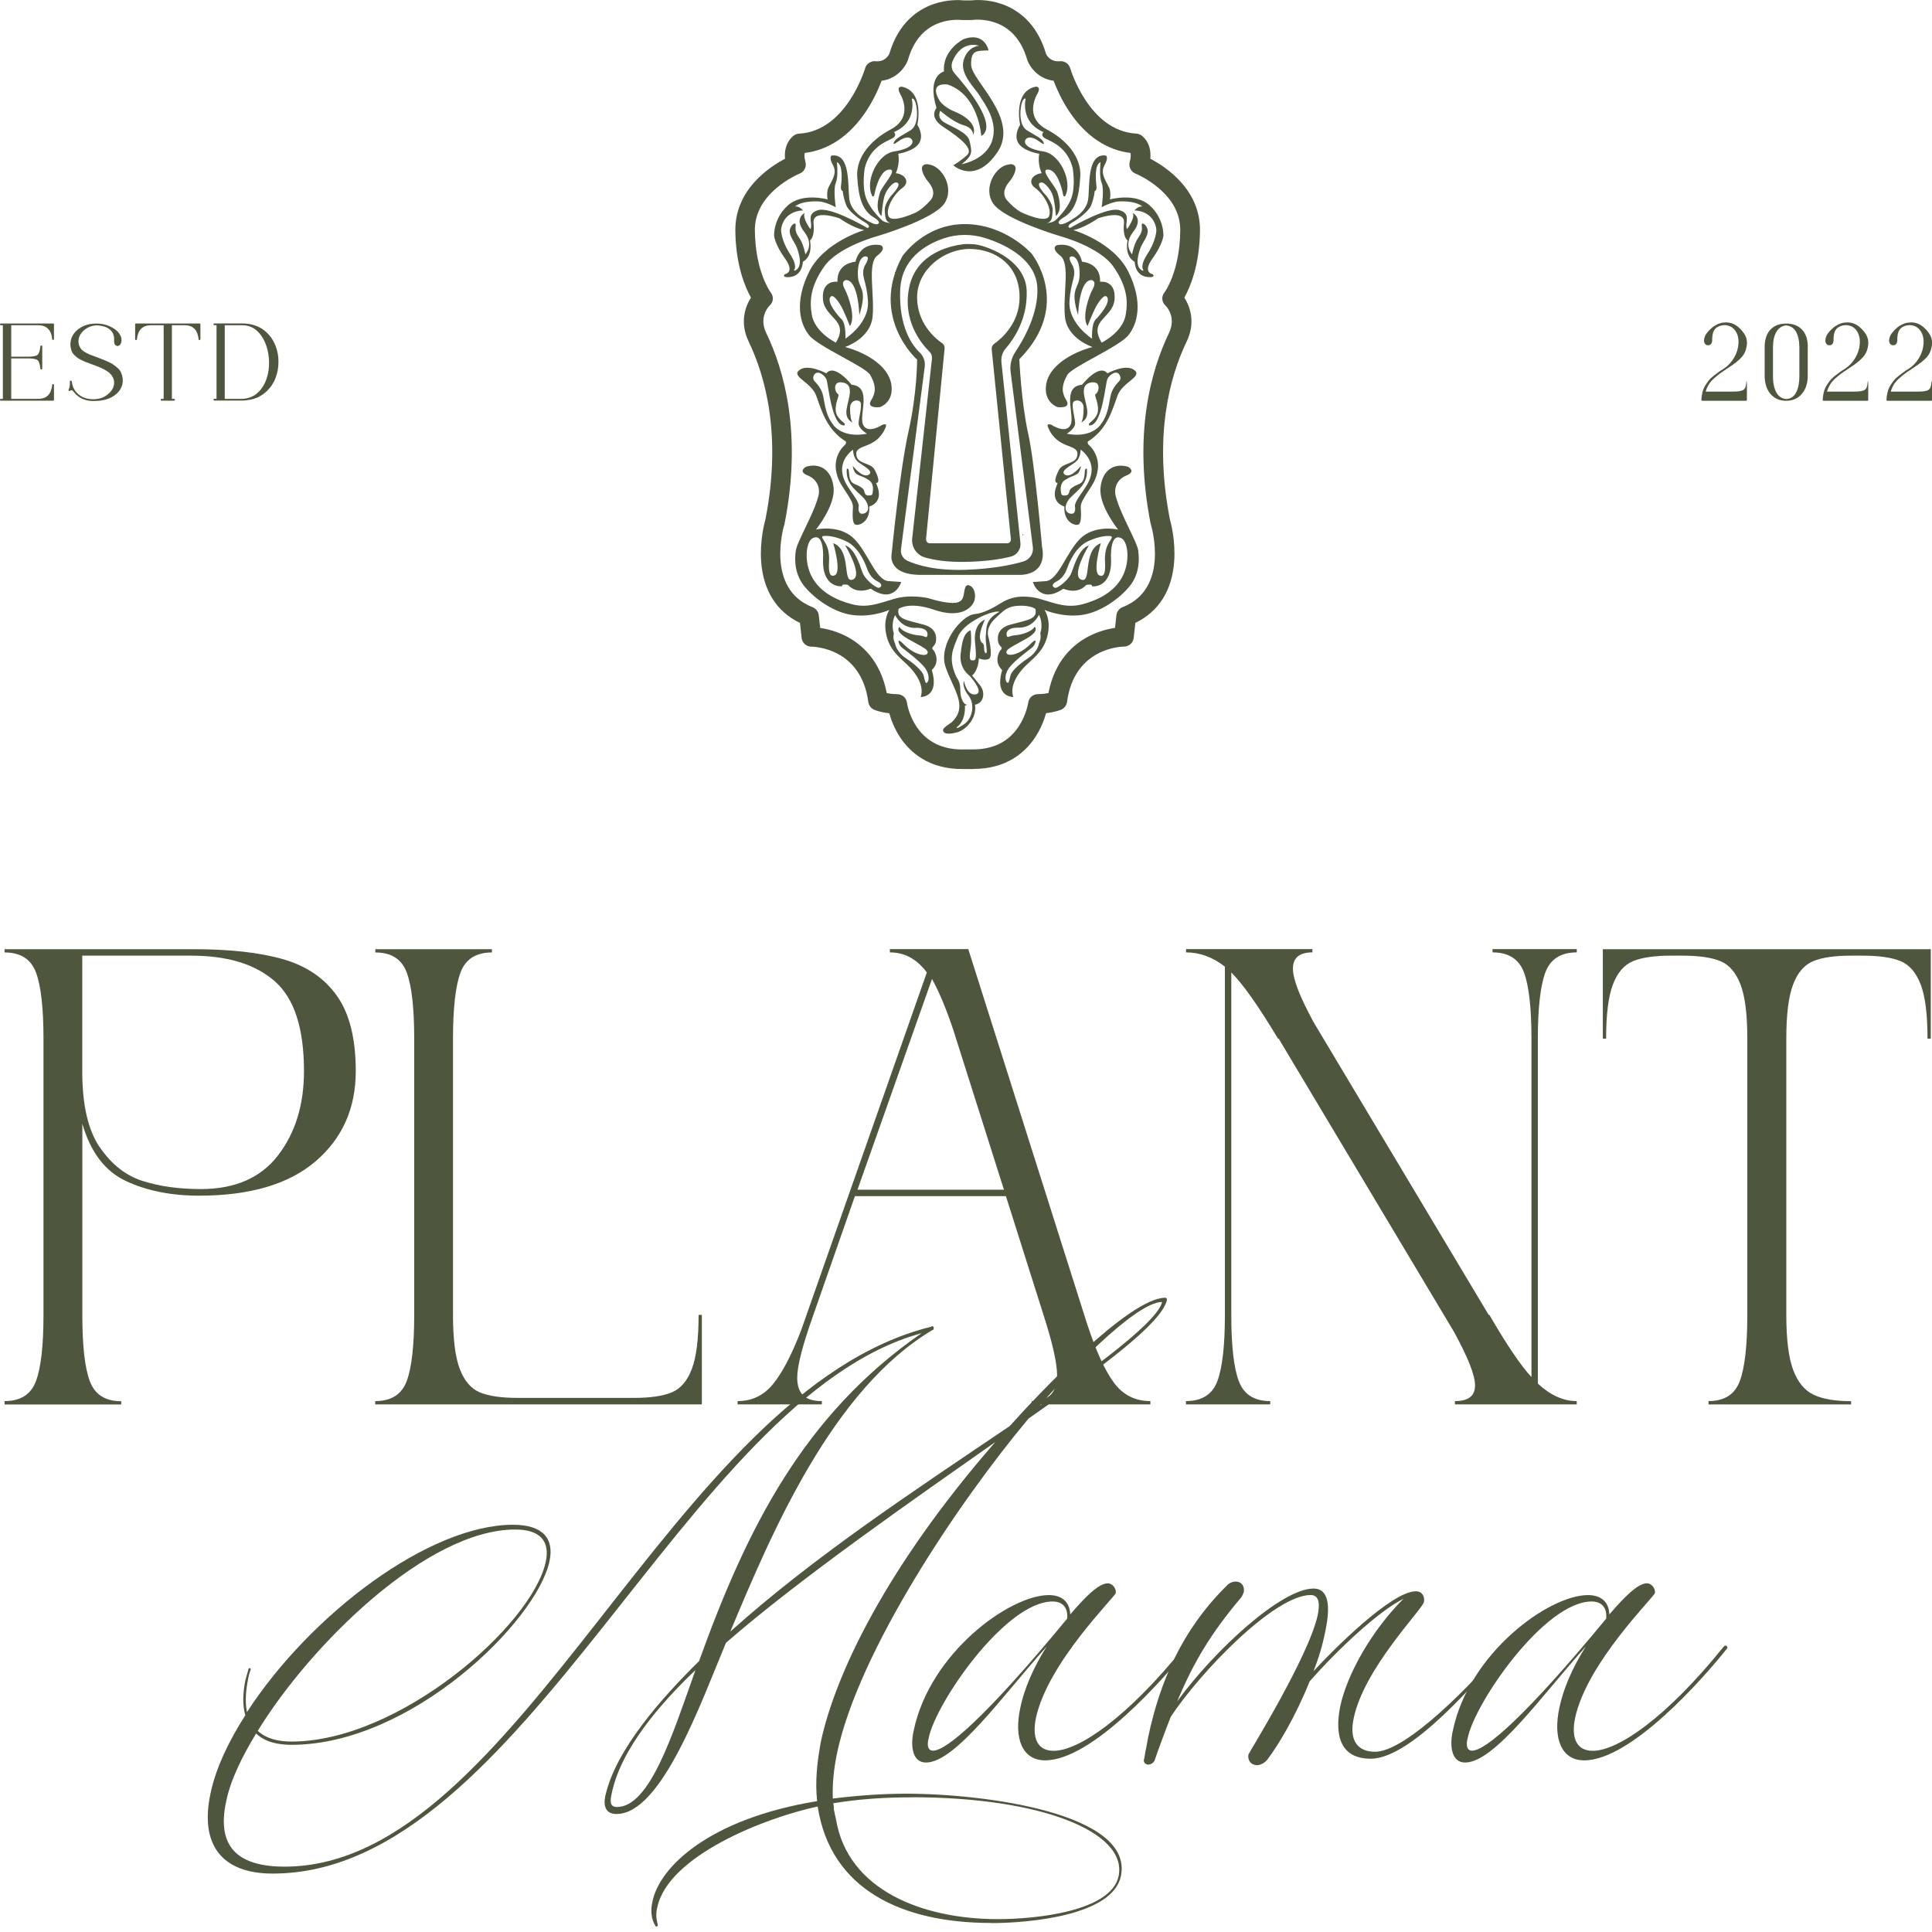 <svg width="209" height="209" viewBox="0 0 209 209" fill="none" xmlns="http://www.w3.org/2000/svg">
<g clip-path="url(#clip0_97_96)">
<path d="M3.541 35.187H1.215V38.583H3.202C3.644 38.568 3.938 38.502 4.071 38.377C4.218 38.251 4.321 37.949 4.365 37.471C4.373 37.404 4.402 37.375 4.461 37.375C4.535 37.375 4.571 37.412 4.571 37.485V39.872C4.571 39.938 4.535 39.968 4.461 39.968C4.402 39.968 4.373 39.938 4.365 39.872C4.321 39.4 4.218 39.098 4.071 38.966C3.938 38.855 3.644 38.789 3.202 38.774H1.215V43.15H3.637C3.799 43.15 3.96 43.15 4.122 43.135L4.218 43.15C4.645 43.128 4.976 42.995 5.205 42.759C5.447 42.516 5.595 42.141 5.646 41.647C5.646 41.581 5.676 41.551 5.742 41.551C5.808 41.551 5.838 41.581 5.838 41.647V43.245C5.838 43.312 5.808 43.341 5.742 43.341H0.096C0.029 43.341 0 43.312 0 43.245C0 43.179 0.029 43.15 0.096 43.15H0.309V35.187H0.096C0.029 35.187 0 35.158 0 35.091C0 35.025 0.029 34.996 0.096 34.996H5.742C5.808 34.996 5.838 35.025 5.838 35.091V36.675C5.838 36.741 5.808 36.771 5.742 36.771C5.676 36.771 5.646 36.741 5.646 36.675C5.602 36.189 5.455 35.828 5.205 35.578C4.976 35.334 4.645 35.202 4.218 35.187H3.541Z" fill="#4E563D"/>
<path d="M10.586 38.686C10.844 38.782 11.035 38.855 11.167 38.907C11.3 38.958 11.477 39.039 11.712 39.142C11.94 39.246 12.117 39.341 12.235 39.422C12.353 39.503 12.492 39.614 12.654 39.746C12.816 39.879 12.934 40.012 13.015 40.152C13.096 40.291 13.162 40.454 13.214 40.645C13.265 40.837 13.287 41.035 13.28 41.257C13.265 41.551 13.177 41.838 13.015 42.111C12.853 42.383 12.625 42.619 12.323 42.818C11.756 43.201 11.035 43.385 10.144 43.378C9.445 43.393 8.856 43.201 8.37 42.803C8.208 42.678 8.076 42.531 7.965 42.376L7.943 42.354C7.884 42.273 7.833 42.229 7.774 42.221C7.707 42.207 7.641 42.221 7.568 42.28C7.509 42.317 7.465 42.317 7.435 42.266C7.413 42.236 7.406 42.199 7.42 42.155C7.479 42.045 7.516 41.912 7.538 41.765C7.56 41.625 7.568 41.463 7.56 41.286V41.242L7.575 41.227V41.212H7.59V41.197H7.604V41.183H7.627L7.641 41.168H7.685V41.183H7.707V41.197H7.722V41.212H7.737V41.227H7.752V41.249H7.766V41.264C7.788 41.477 7.833 41.669 7.899 41.838C7.899 41.846 7.899 41.861 7.914 41.875C8.039 42.185 8.238 42.45 8.495 42.663C8.952 43.032 9.504 43.201 10.152 43.186C10.748 43.179 11.256 43.002 11.675 42.649C12.117 42.28 12.345 41.868 12.345 41.396C12.345 40.969 12.154 40.601 11.764 40.284C11.469 40.048 11.005 39.805 10.372 39.57C10.262 39.526 10.1 39.459 9.886 39.393C9.658 39.304 9.482 39.238 9.364 39.194C9.246 39.15 9.084 39.084 8.885 38.988C8.687 38.899 8.532 38.811 8.429 38.737C8.326 38.664 8.208 38.568 8.076 38.443C7.943 38.318 7.847 38.2 7.788 38.067C7.73 37.934 7.678 37.78 7.649 37.603C7.612 37.426 7.604 37.227 7.634 37.014C7.7 36.424 8.002 35.938 8.554 35.548C9.077 35.172 9.717 34.988 10.475 35.003H10.49C11.094 35.01 11.653 35.157 12.161 35.445C12.654 35.725 12.971 36.071 13.103 36.491C13.111 36.513 13.118 36.535 13.126 36.564C13.155 36.748 13.155 36.918 13.111 37.065C13.045 37.257 12.941 37.375 12.802 37.411L12.78 37.426H12.669C12.595 37.419 12.537 37.389 12.478 37.33C12.419 37.272 12.382 37.198 12.36 37.102C12.345 37.028 12.338 36.955 12.345 36.874V36.859C12.375 36.351 12.235 35.96 11.926 35.681C11.616 35.393 11.131 35.231 10.468 35.194C9.938 35.216 9.482 35.393 9.099 35.717C8.716 36.041 8.517 36.424 8.488 36.859C8.48 37.058 8.51 37.242 8.576 37.404C8.642 37.566 8.723 37.699 8.812 37.802C8.9 37.905 9.033 38.008 9.224 38.111C9.408 38.214 9.57 38.295 9.695 38.347C9.82 38.398 10.019 38.472 10.277 38.568L10.608 38.686H10.586Z" fill="#4E563D"/>
<path d="M21.584 34.995C21.65 34.995 21.68 35.025 21.68 35.091V36.675C21.68 36.748 21.65 36.785 21.584 36.785C21.518 36.785 21.488 36.756 21.488 36.69C21.429 36.196 21.282 35.828 21.047 35.577C20.811 35.334 20.48 35.202 20.06 35.187H18.595V43.15H18.823C18.89 43.15 18.919 43.179 18.919 43.245C18.919 43.312 18.89 43.341 18.823 43.341H17.491C17.417 43.341 17.381 43.312 17.381 43.245C17.381 43.179 17.417 43.15 17.491 43.15H17.704V35.187H16.239C15.82 35.202 15.489 35.334 15.253 35.577C15.017 35.82 14.87 36.196 14.811 36.69C14.811 36.756 14.782 36.785 14.716 36.785C14.649 36.785 14.62 36.748 14.62 36.675V35.091C14.62 35.025 14.649 34.995 14.716 34.995H21.591H21.584Z" fill="#4E563D"/>
<path d="M29.821 37.456C30.027 37.986 30.131 38.553 30.123 39.157C30.123 39.761 30.02 40.321 29.821 40.859C29.807 40.888 29.792 40.918 29.785 40.932C29.777 40.947 29.77 40.969 29.762 40.991C29.755 41.013 29.748 41.035 29.74 41.065C29.733 41.087 29.726 41.109 29.718 41.124C29.704 41.146 29.689 41.168 29.681 41.183C29.674 41.205 29.667 41.227 29.652 41.249C29.637 41.271 29.63 41.293 29.623 41.315C29.615 41.33 29.601 41.352 29.586 41.374C29.578 41.389 29.564 41.411 29.549 41.433C29.534 41.455 29.52 41.477 29.512 41.492C29.497 41.522 29.483 41.544 29.475 41.551C29.468 41.566 29.453 41.588 29.439 41.61C29.431 41.625 29.424 41.647 29.409 41.662C29.394 41.684 29.38 41.706 29.365 41.728C29.358 41.743 29.343 41.765 29.328 41.787C29.313 41.802 29.299 41.824 29.284 41.838C29.269 41.861 29.255 41.875 29.24 41.89C29.225 41.905 29.21 41.927 29.196 41.949C29.181 41.964 29.166 41.978 29.159 41.993L29.144 42.008L29.107 42.052C29.107 42.052 29.078 42.081 29.063 42.096C29.034 42.126 28.997 42.163 28.967 42.207C28.945 42.221 28.931 42.236 28.923 42.251L28.879 42.295L28.835 42.339C28.835 42.339 28.791 42.376 28.776 42.383C28.761 42.398 28.747 42.413 28.732 42.428C28.717 42.442 28.702 42.457 28.688 42.465L28.673 42.479C28.673 42.479 28.643 42.509 28.629 42.516C28.614 42.531 28.592 42.545 28.57 42.56C28.555 42.575 28.541 42.59 28.526 42.597C28.511 42.612 28.496 42.627 28.482 42.634L28.467 42.649C28.467 42.649 28.423 42.678 28.408 42.685C28.364 42.715 28.305 42.752 28.253 42.781L28.217 42.803C28.217 42.803 28.18 42.825 28.158 42.84C28.128 42.862 28.084 42.884 28.04 42.899V42.914C27.93 42.973 27.819 43.017 27.709 43.054H27.694C27.628 43.083 27.561 43.113 27.488 43.135H27.473C27.377 43.164 27.282 43.194 27.186 43.208L27.171 43.223C27.127 43.23 27.076 43.238 27.031 43.245H27.017C26.914 43.267 26.811 43.282 26.707 43.289L26.693 43.304H26.612C26.612 43.304 26.575 43.304 26.538 43.319H26.523C26.435 43.326 26.347 43.334 26.258 43.334H23.196C23.13 43.334 23.1 43.304 23.1 43.238C23.1 43.172 23.13 43.142 23.196 43.142H23.424V35.18H23.196C23.13 35.18 23.1 35.15 23.1 35.084C23.1 35.017 23.13 34.988 23.196 34.988H26.222C26.685 34.988 27.112 35.054 27.503 35.18C27.893 35.305 28.239 35.482 28.533 35.703C28.828 35.924 29.078 36.181 29.299 36.476C29.512 36.771 29.689 37.095 29.821 37.441V37.456ZM28.879 40.844C29.041 40.314 29.115 39.746 29.107 39.135C29.093 38.538 28.997 37.971 28.82 37.441C28.599 36.763 28.261 36.218 27.819 35.806C27.377 35.393 26.84 35.187 26.222 35.187H24.315V43.15H26.163C26.855 43.127 27.429 42.906 27.885 42.479C28.342 42.059 28.673 41.507 28.879 40.837V40.844Z" fill="#4E563D"/>
<path d="M188.881 41.293C188.947 41.293 188.977 41.323 188.977 41.389V43.26C188.977 43.326 188.947 43.356 188.881 43.356H184.148C184.081 43.356 184.052 43.319 184.052 43.245V43.23C184.067 42.943 184.111 42.671 184.17 42.42C184.236 42.163 184.332 41.934 184.464 41.713C184.597 41.499 184.729 41.315 184.854 41.153C184.979 40.991 185.156 40.829 185.37 40.66C185.59 40.49 185.767 40.35 185.914 40.247C186.054 40.144 186.253 40.012 186.511 39.857C186.952 39.555 187.313 39.172 187.585 38.7C187.873 38.214 188.027 37.714 188.064 37.183V37.168C188.093 36.623 187.99 36.167 187.74 35.806C187.482 35.415 187.114 35.209 186.621 35.172H186.54C186.15 35.187 185.848 35.297 185.62 35.496C185.392 35.71 185.259 36.027 185.237 36.439C185.23 36.469 185.222 36.52 185.222 36.594V36.859C185.186 37.213 185.016 37.375 184.722 37.345H184.7C184.589 37.33 184.494 37.272 184.427 37.168C184.361 37.065 184.332 36.947 184.332 36.822C184.332 36.807 184.332 36.793 184.346 36.778V36.741C184.346 36.741 184.346 36.675 184.361 36.645V36.623L184.376 36.601V36.557C184.376 36.557 184.391 36.513 184.398 36.483V36.461H184.413V36.439L184.427 36.417V36.395L184.442 36.38V36.365L184.457 36.351V36.329L184.472 36.307L184.486 36.285V36.262L184.501 36.24L184.516 36.226L184.53 36.203L184.545 36.181V36.159L184.56 36.145L184.575 36.122L184.589 36.1L184.604 36.086L184.619 36.063L184.633 36.041L184.648 36.027L184.663 36.005L184.678 35.983L184.692 35.968L184.707 35.946L184.722 35.931L184.744 35.909L184.759 35.887L184.773 35.872L184.788 35.85L184.803 35.835H184.818C184.818 35.835 184.825 35.806 184.84 35.798L184.854 35.784L184.869 35.761L184.884 35.747L184.906 35.725L184.921 35.71L184.935 35.695L184.957 35.673L184.972 35.658L184.994 35.644L185.009 35.622L185.024 35.607L185.046 35.592L185.06 35.57L185.083 35.555L185.097 35.541L185.119 35.526L185.134 35.504L185.156 35.489L185.171 35.474L185.193 35.459L185.215 35.445V35.43L185.23 35.415H185.244L185.259 35.401L185.281 35.386L185.303 35.371L185.318 35.356L185.34 35.342V35.327H185.355L185.377 35.312L185.392 35.297L185.406 35.283H185.429L185.443 35.268L185.458 35.253H185.473C185.473 35.253 185.502 35.239 185.51 35.231H185.524L185.539 35.216L185.554 35.202H185.576L185.59 35.187H185.605V35.172H185.627V35.157H185.649L185.671 35.143L185.694 35.128L185.716 35.113L185.738 35.099H185.76V35.084H185.782L185.804 35.069L185.826 35.054H185.848C185.848 35.054 185.87 35.04 185.892 35.032H185.914L185.936 35.017C185.936 35.017 185.966 35.003 185.981 35.003L186.003 34.988H186.025L186.04 34.973H186.054C186.098 34.959 186.15 34.944 186.209 34.937H186.231L186.253 34.922H186.275C186.275 34.922 186.305 34.922 186.319 34.907H186.341C186.341 34.907 186.408 34.907 186.437 34.892H186.518C186.584 34.885 186.643 34.878 186.709 34.878H186.849L186.886 34.892H186.96C186.96 34.892 187.011 34.892 187.041 34.907H187.078C187.078 34.907 187.122 34.922 187.136 34.922L187.173 34.937H187.21L187.232 34.951H187.269L187.291 34.966H187.328L187.35 34.981L187.372 34.995H187.409L187.431 35.01L187.468 35.025H187.49L187.512 35.04L187.534 35.054H187.549L187.571 35.069L187.593 35.084L187.615 35.099L187.637 35.113H187.674L187.696 35.128V35.143H187.718L187.74 35.157L187.762 35.18L187.784 35.194L187.806 35.209L187.828 35.224L187.85 35.239H187.865L187.88 35.253L187.902 35.268L187.924 35.283L187.946 35.305L187.968 35.32L187.99 35.334L188.012 35.349L188.027 35.371L188.049 35.386L188.071 35.401L188.093 35.423L188.108 35.437L188.13 35.459L188.152 35.474L188.167 35.489L188.189 35.511C188.189 35.511 188.219 35.533 188.226 35.548L188.248 35.563L188.263 35.585L188.285 35.599L188.3 35.622L188.322 35.644L188.336 35.658L188.358 35.681L188.373 35.695L188.395 35.717C188.395 35.717 188.417 35.754 188.439 35.776L188.454 35.798L188.469 35.813L188.484 35.835L188.506 35.857L188.52 35.879L188.535 35.894L188.55 35.916L188.565 35.938L188.579 35.96L188.594 35.983L188.616 35.997L188.631 36.019L188.646 36.041L188.66 36.063L188.675 36.086L188.69 36.108L188.704 36.122V36.145L188.719 36.167L188.734 36.189L188.749 36.211L188.763 36.233L188.778 36.255V36.277L188.793 36.299L188.807 36.321L188.822 36.343V36.365L188.837 36.388L188.852 36.41V36.432L188.866 36.454V36.476L188.881 36.498L188.896 36.52V36.542L188.911 36.564V36.609L188.925 36.631V36.653L188.94 36.675V36.719L188.955 36.741V36.815L188.969 36.837V36.933L188.984 36.955V37.183C188.984 37.183 188.969 37.227 188.969 37.242V37.338C188.969 37.338 188.955 37.367 188.955 37.375V37.434C188.881 37.927 188.69 38.34 188.38 38.671C188.071 39.002 187.637 39.356 187.07 39.717L187.026 39.754L186.967 39.791L186.827 39.886L186.754 39.923V39.938C186.452 40.13 186.216 40.291 186.04 40.424C185.863 40.557 185.657 40.719 185.429 40.925C185.2 41.131 185.002 41.345 184.854 41.588C184.707 41.824 184.597 42.081 184.516 42.361H187.504C188.079 42.361 188.447 42.295 188.623 42.155C188.8 42.03 188.896 41.743 188.918 41.308V41.293C188.918 41.227 188.947 41.197 189.014 41.197L188.881 41.293Z" fill="#4E563D"/>
<path d="M195.558 37.537V40.623C195.558 41.448 195.344 42.111 194.925 42.604C194.505 43.105 193.938 43.356 193.224 43.356C192.51 43.356 191.943 43.105 191.516 42.604C191.104 42.111 190.898 41.455 190.898 40.623V37.537C190.898 36.734 191.104 36.115 191.509 35.673C191.914 35.231 192.488 35.003 193.224 35.003C193.961 35.003 194.542 35.224 194.954 35.673C195.359 36.108 195.565 36.734 195.565 37.537H195.558ZM194.27 42.509C194.527 42.074 194.652 41.441 194.652 40.623V37.537C194.638 36.807 194.505 36.24 194.262 35.843C194.027 35.459 193.681 35.246 193.224 35.202C192.783 35.246 192.437 35.467 192.201 35.843C191.943 36.24 191.811 36.807 191.796 37.537V40.623C191.796 41.426 191.921 42.045 192.179 42.487C192.422 42.906 192.775 43.135 193.239 43.164C193.695 43.142 194.034 42.921 194.277 42.509H194.27Z" fill="#4E563D"/>
<path d="M202.007 41.293C202.073 41.293 202.102 41.323 202.102 41.389V43.26C202.102 43.326 202.073 43.356 202.007 43.356H197.273C197.207 43.356 197.177 43.319 197.177 43.245V43.23C197.192 42.943 197.236 42.671 197.295 42.42C197.362 42.163 197.457 41.934 197.59 41.713C197.722 41.499 197.855 41.315 197.98 41.153C198.105 40.991 198.282 40.829 198.495 40.66C198.716 40.49 198.893 40.35 199.04 40.247C199.18 40.144 199.379 40.012 199.636 39.857C200.078 39.555 200.439 39.172 200.711 38.7C200.998 38.214 201.153 37.714 201.189 37.183V37.168C201.219 36.623 201.116 36.167 200.866 35.806C200.608 35.415 200.24 35.209 199.747 35.172H199.666C199.276 35.187 198.974 35.297 198.745 35.496C198.517 35.71 198.385 36.027 198.363 36.439C198.355 36.469 198.348 36.52 198.348 36.594V36.859C198.311 37.213 198.142 37.375 197.847 37.345H197.825C197.715 37.33 197.619 37.272 197.553 37.168C197.487 37.065 197.457 36.947 197.457 36.822C197.457 36.807 197.457 36.793 197.472 36.778V36.741C197.472 36.741 197.472 36.675 197.487 36.645V36.623L197.501 36.601V36.557C197.501 36.557 197.516 36.513 197.523 36.483V36.461H197.538V36.439L197.553 36.417V36.395L197.568 36.38V36.365L197.582 36.351V36.329L197.597 36.307L197.612 36.285V36.262L197.627 36.24L197.641 36.226L197.656 36.203L197.671 36.181V36.159L197.685 36.145L197.7 36.122L197.715 36.1L197.73 36.086L197.744 36.063L197.759 36.041L197.774 36.027L197.788 36.005L197.803 35.983L197.818 35.968L197.833 35.946L197.847 35.931L197.869 35.909L197.884 35.887L197.899 35.872L197.914 35.85L197.928 35.835H197.943C197.943 35.835 197.95 35.806 197.965 35.798L197.98 35.784L197.995 35.761L198.009 35.747L198.031 35.725L198.046 35.71L198.061 35.695L198.083 35.673L198.098 35.658L198.12 35.644L198.134 35.622L198.149 35.607L198.171 35.592L198.186 35.57L198.208 35.555L198.223 35.541L198.245 35.526L198.26 35.504L198.282 35.489L198.296 35.474L198.319 35.459L198.341 35.445V35.43L198.355 35.415H198.37L198.385 35.401L198.407 35.386L198.429 35.371L198.444 35.356L198.466 35.342V35.327H198.48L198.503 35.312L198.517 35.297L198.532 35.283H198.554L198.569 35.268L198.584 35.253H198.598C198.598 35.253 198.628 35.239 198.635 35.231H198.65L198.665 35.216L198.679 35.202H198.701L198.716 35.187H198.731V35.172H198.753V35.157H198.775L198.797 35.143L198.819 35.128L198.841 35.113L198.863 35.099H198.885V35.084H198.907L198.93 35.069L198.952 35.054H198.974C198.974 35.054 198.996 35.04 199.018 35.032H199.04L199.062 35.017C199.062 35.017 199.091 35.003 199.106 35.003L199.128 34.988H199.15L199.165 34.973H199.18C199.224 34.959 199.276 34.944 199.334 34.937H199.356L199.379 34.922H199.401C199.401 34.922 199.43 34.922 199.445 34.907H199.467C199.467 34.907 199.533 34.907 199.563 34.892H199.644C199.71 34.885 199.769 34.878 199.835 34.878H199.975L200.012 34.892H200.085C200.085 34.892 200.137 34.892 200.166 34.907H200.203C200.203 34.907 200.247 34.922 200.262 34.922L200.299 34.937H200.336L200.358 34.951H200.394L200.417 34.966H200.453L200.475 34.981L200.498 34.995H200.534L200.556 35.01L200.593 35.025H200.615L200.637 35.04L200.659 35.054H200.674L200.696 35.069L200.718 35.084L200.74 35.099L200.763 35.113H200.799L200.821 35.128V35.143H200.843L200.866 35.157L200.888 35.18L200.91 35.194L200.932 35.209L200.954 35.224L200.976 35.239H200.991L201.005 35.253L201.028 35.268L201.05 35.283L201.072 35.305L201.094 35.32L201.116 35.334L201.138 35.349L201.153 35.371L201.175 35.386L201.197 35.401L201.219 35.423L201.234 35.437L201.256 35.459L201.278 35.474L201.293 35.489L201.315 35.511C201.315 35.511 201.344 35.533 201.351 35.548L201.374 35.563L201.388 35.585L201.41 35.599L201.425 35.622L201.447 35.644L201.462 35.658L201.484 35.681L201.499 35.695L201.521 35.717C201.521 35.717 201.543 35.754 201.565 35.776L201.58 35.798L201.594 35.813L201.609 35.835L201.631 35.857L201.646 35.879L201.661 35.894L201.675 35.916L201.69 35.938L201.705 35.96L201.72 35.983L201.742 35.997L201.756 36.019L201.771 36.041L201.786 36.063L201.801 36.086L201.815 36.108L201.83 36.122V36.145L201.845 36.167L201.859 36.189L201.874 36.211L201.889 36.233L201.904 36.255V36.277L201.918 36.299L201.933 36.321L201.948 36.343V36.365L201.962 36.388L201.977 36.41V36.432L201.992 36.454V36.476L202.007 36.498L202.021 36.52V36.542L202.036 36.564V36.609L202.051 36.631V36.653L202.066 36.675V36.719L202.08 36.741V36.815L202.095 36.837V36.933L202.11 36.955V37.183C202.11 37.183 202.095 37.227 202.095 37.242V37.338C202.095 37.338 202.08 37.367 202.08 37.375V37.434C202.007 37.927 201.815 38.34 201.506 38.671C201.197 39.002 200.763 39.356 200.196 39.717L200.152 39.754L200.093 39.791L199.953 39.886L199.879 39.923V39.938C199.577 40.13 199.342 40.291 199.165 40.424C198.988 40.557 198.782 40.719 198.554 40.925C198.326 41.131 198.127 41.345 197.98 41.588C197.833 41.824 197.722 42.081 197.641 42.361H200.63C201.204 42.361 201.572 42.295 201.749 42.155C201.926 42.03 202.021 41.743 202.043 41.308V41.293C202.043 41.227 202.073 41.197 202.139 41.197L202.007 41.293Z" fill="#4E563D"/>
<path d="M208.904 41.293C208.971 41.293 209 41.323 209 41.389V43.26C209 43.326 208.971 43.356 208.904 43.356H204.171C204.105 43.356 204.075 43.319 204.075 43.245V43.23C204.09 42.943 204.134 42.671 204.193 42.42C204.259 42.163 204.355 41.934 204.487 41.713C204.62 41.499 204.752 41.315 204.878 41.153C205.003 40.991 205.179 40.829 205.393 40.66C205.614 40.49 205.79 40.35 205.938 40.247C206.078 40.144 206.276 40.012 206.534 39.857C206.976 39.555 207.336 39.172 207.609 38.7C207.896 38.214 208.05 37.714 208.087 37.183V37.168C208.117 36.623 208.014 36.167 207.763 35.806C207.506 35.415 207.138 35.209 206.644 35.172H206.563C206.173 35.187 205.871 35.297 205.643 35.496C205.415 35.71 205.282 36.027 205.26 36.439C205.253 36.469 205.246 36.52 205.246 36.594V36.859C205.209 37.213 205.04 37.375 204.745 37.345H204.723C204.613 37.33 204.517 37.272 204.451 37.168C204.384 37.065 204.355 36.947 204.355 36.822C204.355 36.807 204.355 36.793 204.37 36.778V36.741C204.37 36.741 204.37 36.675 204.384 36.645V36.623L204.399 36.601V36.557C204.399 36.557 204.414 36.513 204.421 36.483V36.461H204.436V36.439L204.451 36.417V36.395L204.465 36.38V36.365L204.48 36.351V36.329L204.495 36.307L204.51 36.285V36.262L204.524 36.24L204.539 36.226L204.554 36.203L204.568 36.181V36.159L204.583 36.145L204.598 36.122L204.613 36.1L204.627 36.086L204.642 36.063L204.657 36.041L204.671 36.027L204.686 36.005L204.701 35.983L204.716 35.968L204.73 35.946L204.745 35.931L204.767 35.909L204.782 35.887L204.797 35.872L204.811 35.85L204.826 35.835H204.841C204.841 35.835 204.848 35.806 204.863 35.798L204.878 35.784L204.892 35.761L204.907 35.747L204.929 35.725L204.944 35.71L204.959 35.695L204.981 35.673L204.995 35.658L205.017 35.644L205.032 35.622L205.047 35.607L205.069 35.592L205.084 35.57L205.106 35.555L205.121 35.541L205.143 35.526L205.157 35.504L205.179 35.489L205.194 35.474L205.216 35.459L205.238 35.445V35.43L205.253 35.415H205.268L205.282 35.401L205.305 35.386L205.327 35.371L205.341 35.356L205.363 35.342V35.327H205.378L205.4 35.312L205.415 35.297L205.43 35.283H205.452L205.467 35.268L205.481 35.253H205.496C205.496 35.253 205.525 35.239 205.533 35.231H205.547L205.562 35.216L205.577 35.202H205.599L205.614 35.187H205.628V35.172H205.651V35.157H205.673L205.695 35.143L205.717 35.128L205.739 35.113L205.761 35.099H205.783V35.084H205.805L205.827 35.069L205.849 35.054H205.871C205.871 35.054 205.893 35.04 205.916 35.032H205.938L205.96 35.017C205.96 35.017 205.989 35.003 206.004 35.003L206.026 34.988H206.048L206.063 34.973H206.078C206.122 34.959 206.173 34.944 206.232 34.937H206.254L206.276 34.922H206.298C206.298 34.922 206.328 34.922 206.343 34.907H206.365C206.365 34.907 206.431 34.907 206.46 34.892H206.541C206.608 34.885 206.666 34.878 206.733 34.878H206.873L206.909 34.892H206.983C206.983 34.892 207.035 34.892 207.064 34.907H207.101C207.101 34.907 207.145 34.922 207.16 34.922L207.196 34.937H207.233L207.255 34.951H207.292L207.314 34.966H207.351L207.373 34.981L207.395 34.995H207.432L207.454 35.01L207.491 35.025H207.513L207.535 35.04L207.557 35.054H207.572L207.594 35.069L207.616 35.084L207.638 35.099L207.66 35.113H207.697L207.719 35.128V35.143H207.741L207.763 35.157L207.785 35.18L207.807 35.194L207.83 35.209L207.852 35.224L207.874 35.239H207.888L207.903 35.253L207.925 35.268L207.947 35.283L207.969 35.305L207.992 35.32L208.014 35.334L208.036 35.349L208.05 35.371L208.072 35.386L208.095 35.401L208.117 35.423L208.131 35.437L208.153 35.459L208.176 35.474L208.19 35.489L208.212 35.511C208.212 35.511 208.242 35.533 208.249 35.548L208.271 35.563L208.286 35.585L208.308 35.599L208.323 35.622L208.345 35.644L208.36 35.658L208.382 35.681L208.396 35.695L208.418 35.717C208.418 35.717 208.441 35.754 208.463 35.776L208.477 35.798L208.492 35.813L208.507 35.835L208.529 35.857L208.544 35.879L208.558 35.894L208.573 35.916L208.588 35.938L208.603 35.96L208.617 35.983L208.639 35.997L208.654 36.019L208.669 36.041L208.683 36.063L208.698 36.086L208.713 36.108L208.728 36.122V36.145L208.742 36.167L208.757 36.189L208.772 36.211L208.787 36.233L208.801 36.255V36.277L208.816 36.299L208.831 36.321L208.845 36.343V36.365L208.86 36.388L208.875 36.41V36.432L208.89 36.454V36.476L208.904 36.498L208.919 36.52V36.542L208.934 36.564V36.609L208.948 36.631V36.653L208.963 36.675V36.719L208.978 36.741V36.815L208.993 36.837V36.933L209.007 36.955V37.183C209.007 37.183 208.993 37.227 208.993 37.242V37.338C208.993 37.338 208.978 37.367 208.978 37.375V37.434C208.904 37.927 208.713 38.34 208.404 38.671C208.095 39.002 207.66 39.356 207.093 39.717L207.049 39.754L206.99 39.791L206.85 39.886L206.777 39.923V39.938C206.475 40.13 206.239 40.291 206.063 40.424C205.886 40.557 205.68 40.719 205.452 40.925C205.224 41.131 205.025 41.345 204.878 41.588C204.73 41.824 204.62 42.081 204.539 42.361H207.528C208.102 42.361 208.47 42.295 208.647 42.155C208.823 42.03 208.919 41.743 208.941 41.308V41.293C208.941 41.227 208.971 41.197 209.037 41.197L208.904 41.293Z" fill="#4E563D"/>
<path d="M0.493 151.568C2.223 151.568 3.357 150.847 3.894 149.396C4.432 147.944 4.704 145.558 4.704 142.243V112.36C4.704 109.038 4.432 106.651 3.894 105.207C3.357 103.756 2.223 103.034 0.493 103.034V102.681H20.892C24.867 102.681 28.113 103.042 30.639 103.771C33.163 104.5 35.1 105.819 36.454 107.734C37.809 109.649 38.486 112.367 38.486 115.873C38.486 119.895 37.036 123.143 34.143 125.626C31.242 128.108 27.039 129.346 21.525 129.346C18.536 129.346 15.901 128.823 13.641 127.769C11.373 126.716 9.798 124.646 8.907 121.56V142.258C8.907 145.58 9.172 147.967 9.717 149.41C10.255 150.861 11.388 151.583 13.118 151.583V151.937H0.493V151.583V151.568ZM10.799 124.108C12.058 125.957 13.604 127.173 15.43 127.754C17.255 128.336 19.353 128.631 21.738 128.631C25.427 128.631 28.209 127.416 30.079 124.985C31.949 122.554 32.884 119.512 32.884 115.866C32.884 111.233 31.831 107.999 29.726 106.15C27.62 104.301 24.61 103.381 20.678 103.381H8.9V115.94C8.9 119.541 9.533 122.267 10.792 124.116L10.799 124.108Z" fill="#4E563D"/>
<path d="M40.599 151.568C42.329 151.568 43.462 150.846 44 149.395C44.537 147.944 44.809 145.558 44.809 142.243V112.36C44.809 109.038 44.537 106.651 44 105.207C43.462 103.756 42.329 103.034 40.599 103.034V102.681H53.216V103.034C51.486 103.034 50.353 103.764 49.815 105.207C49.278 106.658 49.005 109.045 49.005 112.36V142.243C49.005 144.865 49.248 146.817 49.742 148.099C50.235 149.388 50.956 150.228 51.913 150.626C52.87 151.023 54.239 151.222 56.014 151.222H68.565C70.339 151.222 71.708 151.023 72.665 150.626C73.622 150.228 74.351 149.388 74.837 148.099C75.33 146.81 75.573 144.858 75.573 142.243H75.926V151.922H40.591V151.568H40.599Z" fill="#4E563D"/>
<path d="M111.622 151.568C113.448 151.568 114.353 150.633 114.353 148.762C114.353 147.451 113.86 145.278 112.881 142.236L108.818 129.397H92.482L87.992 142.236C86.821 145.514 86.24 147.775 86.24 149.042C86.24 149.882 86.453 150.515 86.873 150.935C87.293 151.355 87.97 151.568 88.905 151.568V151.922H79.791V151.568C81.337 151.568 82.603 150.964 83.612 149.742C84.613 148.526 85.636 146.582 86.659 143.923L100.263 105.2C99.189 103.749 97.856 103.027 96.266 103.027V102.673H104.747L117.578 143.149C118.557 146.14 119.543 148.298 120.522 149.602C121.501 150.913 122.812 151.568 124.446 151.568V151.922H111.615V151.568H111.622ZM108.604 128.697L103.134 111.439C102.384 109.192 101.618 107.343 100.823 105.9L92.762 128.697H108.604Z" fill="#4E563D"/>
<path d="M157.396 151.568C158.846 151.568 159.568 151.009 159.568 149.882C159.568 148.755 158.817 146.891 157.322 144.129L138.322 112.352H138.249C136.143 108.846 134.465 106.46 133.199 105.2V142.243C133.199 145.565 133.464 147.952 134.009 149.395C134.546 150.847 135.68 151.568 137.41 151.568V151.922H128.296V151.568C130.026 151.568 131.16 150.847 131.697 149.395C132.234 147.944 132.507 145.558 132.507 142.243V104.574C131.196 103.543 129.798 103.027 128.303 103.027V102.673H141.974V103.027C140.575 103.027 139.868 103.609 139.868 104.78C139.868 105.951 140.619 107.844 142.114 110.599L161.04 142.236H161.114C162.983 145.462 164.5 147.709 165.67 148.968V112.352C165.67 109.03 165.398 106.644 164.861 105.2C164.323 103.749 163.189 103.027 161.46 103.027V102.673H170.573V103.027C168.843 103.027 167.709 103.756 167.172 105.2C166.635 106.651 166.362 109.038 166.362 112.352V149.675C167.717 150.935 169.123 151.568 170.566 151.568V151.922H157.389V151.568H157.396Z" fill="#4E563D"/>
<path d="M184.81 151.568C186.54 151.568 187.674 150.846 188.211 149.395C188.749 147.944 189.021 145.558 189.021 142.243V112.36C189.021 109.737 188.778 107.785 188.285 106.504C187.792 105.215 187.07 104.375 186.113 103.977C185.156 103.579 183.787 103.381 182.013 103.381H180.754C178.98 103.381 177.611 103.579 176.654 103.977C175.697 104.375 174.968 105.215 174.482 106.504C173.989 107.793 173.746 109.745 173.746 112.36H173.392V102.681H208.867V112.36H208.514C208.514 109.737 208.271 107.785 207.778 106.504C207.285 105.215 206.563 104.375 205.606 103.977C204.649 103.579 203.28 103.381 201.506 103.381H200.247C198.473 103.381 197.104 103.579 196.147 103.977C195.19 104.375 194.461 105.215 193.975 106.504C193.482 107.793 193.239 109.745 193.239 112.36V142.243C193.239 144.865 193.482 146.839 193.975 148.173C194.468 149.506 195.205 150.405 196.184 150.876C197.163 151.347 198.517 151.576 200.247 151.576V151.929H184.825V151.576L184.81 151.568Z" fill="#4E563D"/>
<path d="M107.198 208.021C97.68 208.021 89.847 204.478 88.456 195.425C82.714 196.648 72.268 200.765 71.105 206.341C70.928 206.982 70.987 207.616 71.163 208.256V208.315C71.163 208.315 71.105 208.374 71.046 208.374C71.046 208.414 71.026 208.433 70.987 208.433L70.928 208.374C70.464 207.675 70.346 206.746 70.582 205.7C71.333 201.988 76.677 196.758 88.397 194.843C88.161 192.692 88.397 190.608 88.802 188.398C90.37 181.142 95.825 169.585 107.662 156.003C99.071 162.043 86.601 170.69 78.532 177.717C75.86 184.104 71.568 196.235 66.695 196.235C65.591 196.235 65.245 195.484 65.473 194.32C66.577 189.267 71.627 183.64 75.625 179.691C80.792 165.35 86.939 153.042 99.704 144.217C73.998 151.244 56.706 202.68 29.497 202.68C23.925 202.68 21.606 199.484 22.769 194.033C23.351 191.19 24.86 188.17 26.538 185.555C26.192 184.391 26.303 182.999 26.538 181.783C26.656 181.378 26.774 180.973 26.884 180.561C26.884 180.502 26.943 180.443 27.002 180.443C27.081 180.482 27.12 180.521 27.12 180.561V180.62C27.002 180.907 26.884 181.319 26.833 181.665C26.597 182.829 26.487 184.104 26.715 185.208C33.62 174.587 46.444 164.945 55.498 164.945C58.745 164.945 59.967 166.455 59.444 168.893C58.053 175.397 44.471 188.751 31.537 188.751C30.086 188.751 28.695 188.464 27.709 187.529C26.317 189.79 24.926 192.523 24.462 194.902C23.476 199.491 25.39 201.929 30.786 201.929C56.198 201.929 72.562 150.427 100.764 143.517C100.764 143.458 100.823 143.458 100.823 143.458C100.941 143.458 101.059 143.576 101 143.694C101 143.753 101 143.812 100.941 143.871H100.882C90.031 150.316 83.472 165.814 79.004 176.502C88.058 168.37 98.85 161.291 109.237 154.264C112.138 151.016 122.12 140.387 126.065 140.387C126.183 140.387 126.242 140.505 126.242 140.623C125.661 143.179 119.05 147.996 111.269 153.454C103.495 162.742 92.873 178.712 90.554 189.628C90.208 191.315 90.031 192.935 90.09 194.563C92.931 194.217 95.486 194.04 98.04 194.04C106.631 194.04 122.701 196.191 121.251 202.982C120.324 207.218 111.387 208.035 107.205 208.035L107.198 208.021ZM27.878 187.234C28.805 188.103 30.138 188.398 31.537 188.398C43.197 188.398 57.589 175.802 59.039 168.945C59.503 166.794 58.517 165.46 55.734 165.46C46.215 165.46 33.627 177.887 27.885 187.234H27.878ZM75.227 180.671C71.399 184.332 67.159 189.208 66.172 194.025C65.996 194.836 65.937 195.477 66.754 195.477C70.295 195.477 72.79 187.521 75.05 181.194L75.227 180.671ZM98.673 194.431C95.714 194.431 92.99 194.607 90.141 195.071L90.2 195.418V195.705L90.318 196.287L90.436 196.81C91.709 204.47 99.778 207.608 107.956 207.608C111.961 207.608 120.198 206.798 121.008 202.96C121.995 198.143 112.535 194.423 98.666 194.423L98.673 194.431ZM112.484 152.047C115.266 150.132 125.189 143.341 125.712 140.844C122.753 140.844 114.979 149.145 112.484 152.047Z" fill="#4E563D"/>
<path d="M128.495 178.351C125.999 181.489 118.167 190.431 113.058 190.431C110.621 190.431 109.635 188.111 110.386 184.685C110.79 182.77 111.718 180.502 113.227 178.122C108.53 183.345 103.363 190.667 100.168 190.667C98.659 190.667 98.482 188.81 98.835 187.241C100.573 178.822 109.222 172.554 113.455 172.554C114.788 172.554 115.715 173.195 115.774 174.646C117.224 172.959 118.792 171.28 119.838 171.28C120.36 171.28 120.765 171.861 120.706 172.325C120.589 172.79 113.337 179.876 112.064 185.857C111.6 188.118 112.3 189.4 113.978 189.4C116.65 189.4 121.869 185.916 128.134 178.137C128.193 178.078 128.252 178.019 128.311 178.019C128.487 178.019 128.546 178.137 128.546 178.255L128.487 178.373L128.495 178.351ZM115.443 175.102C115.561 173.88 114.92 173.246 113.875 173.246C108.766 173.246 101.228 184.221 100.47 187.993C100.234 188.862 100.411 189.385 100.933 189.385C102.384 189.385 106.675 185.724 115.443 175.102Z" fill="#4E563D"/>
<path d="M163.079 178.233H163.02C160.12 181.371 152.81 190.254 148.282 190.254C145.088 190.254 144.337 187.875 144.977 184.619C145.728 181.076 148.4 176.377 151.823 172.952C149.041 174.344 144.572 178.587 141.672 181.894C140.104 185.783 138.308 188.744 137.086 190.372C136.799 190.718 136.335 190.954 135.981 190.954C135.341 190.954 134.936 190.431 135.054 189.79C135.113 189.613 141.554 179.22 142.54 174.756C142.776 173.651 142.776 172.546 141.79 172.546C137.844 172.546 129.776 180.966 126.647 185.724C126.007 187.352 125.197 189.554 124.91 190.424C124.792 190.711 124.505 190.888 124.21 190.888C123.916 190.888 123.688 190.652 123.747 190.365C123.864 189.959 123.864 189.554 123.982 189.142L124.218 187.868C125.491 181.886 127.876 176.31 132.691 171.552C132.926 171.265 133.331 171.088 133.677 171.088C134.318 171.088 134.664 171.611 134.546 172.252C134.487 172.429 134.369 172.657 134.259 172.834L134.2 172.893C131.064 176.605 129.15 179.743 127.354 184.037C131.476 178.402 138.668 171.847 142.091 171.847C144.064 171.847 143.777 174.521 143.365 176.495C143.078 177.946 142.666 179.338 142.091 180.789C144.123 178.579 150.506 172.141 153.17 172.141C153.811 172.141 154.157 172.664 154.039 173.305C153.862 174.115 147.539 180.502 146.435 185.901C145.912 188.398 146.957 189.503 148.754 189.503C152.177 189.503 159.546 181.894 162.74 178.005C162.799 177.946 162.858 177.887 162.917 177.887C162.976 177.887 163.035 177.887 163.035 177.946C163.094 178.005 163.094 178.064 163.094 178.122V178.24L163.079 178.233Z" fill="#4E563D"/>
<path d="M186.813 178.351C184.317 181.489 176.484 190.431 171.375 190.431C168.939 190.431 167.952 188.111 168.703 184.685C169.108 182.77 170.036 180.502 171.545 178.122C166.848 183.345 161.68 190.667 158.493 190.667C156.984 190.667 156.807 188.81 157.16 187.241C158.898 178.822 167.547 172.554 171.78 172.554C173.113 172.554 174.04 173.195 174.099 174.646C175.549 172.959 177.117 171.28 178.163 171.28C178.685 171.28 179.09 171.861 179.031 172.325C178.914 172.79 171.663 179.876 170.389 185.857C169.925 188.118 170.625 189.4 172.303 189.4C174.975 189.4 180.195 185.916 186.459 178.137C186.518 178.078 186.577 178.019 186.636 178.019C186.813 178.019 186.871 178.137 186.871 178.255L186.813 178.373V178.351ZM173.753 175.102C173.871 173.88 173.231 173.246 172.185 173.246C167.076 173.246 159.538 184.221 158.78 187.993C158.544 188.862 158.721 189.385 159.244 189.385C160.694 189.385 164.986 185.724 173.753 175.102Z" fill="#4E563D"/>
<path d="M83.016 37.574C82.979 37.529 82.942 37.492 82.912 37.448C82.898 37.463 82.883 37.478 82.868 37.492C82.912 37.529 82.949 37.566 83.023 37.566C83.016 37.574 83.001 37.588 82.993 37.596C83.03 37.64 83.067 37.677 83.097 37.721C83.111 37.706 83.126 37.691 83.141 37.677C83.097 37.64 83.06 37.603 82.986 37.603C82.993 37.596 83.008 37.581 83.016 37.574Z" fill="#4E563D"/>
<path d="M82.596 37.124C82.596 37.124 82.647 37.124 82.67 37.117V36.866C82.625 36.866 82.581 36.866 82.537 36.874C82.552 36.955 82.574 37.043 82.589 37.124H82.596Z" fill="#4E563D"/>
<path d="M96.848 29.412C96.848 29.412 96.818 29.442 96.804 29.456C96.848 29.493 96.885 29.53 96.944 29.545C96.944 29.545 96.951 29.537 96.958 29.53C96.921 29.486 96.885 29.449 96.855 29.405L96.848 29.412Z" fill="#4E563D"/>
<path d="M110.695 57.778H110.643V57.933H110.695V57.778Z" fill="#4E563D"/>
<path d="M105.277 83.191C105.225 83.191 105.174 83.191 105.122 83.191H104.224C100.462 83.242 98.423 81.349 97.37 79.758C96.737 78.793 96.384 77.828 96.2 77.158C95.228 77.055 94.654 76.819 94.573 76.782C94.227 76.635 93.984 76.318 93.933 75.943C93.145 70.043 87.984 69.954 87.771 69.954C87.234 69.954 86.777 69.549 86.718 69.011L86.542 67.391C84.009 66.168 82.559 63.877 82.338 60.717C82.184 58.478 82.706 56.526 82.809 56.158C84.584 47.09 82.795 40.704 80.984 36.94C80.034 34.959 80.564 33.235 81.241 32.204C80.616 31.091 79.592 28.698 79.548 24.97C79.497 20.514 83.229 18.061 84.922 17.177C84.76 15.417 85.813 14.702 85.945 14.614C86.1 14.518 86.269 14.467 86.446 14.459C91.57 14.172 93.564 7.462 93.587 7.388C93.727 6.902 94.198 6.578 94.706 6.622C95.714 6.718 96.112 6.018 96.207 5.812C97.216 2.387 99.373 0.994 101.007 0.435C102.546 -0.096 103.915 0.007 104.29 0.044H105.048C105.409 5.13485e-06 106.793 -0.11 108.346 0.427C109.988 0.994 112.145 2.387 113.153 5.812C113.249 6.025 113.647 6.718 114.655 6.622C115.163 6.578 115.634 6.894 115.774 7.388C115.796 7.454 117.791 14.172 122.915 14.452C123.091 14.459 123.268 14.518 123.415 14.607C123.555 14.695 124.601 15.402 124.439 17.17C126.124 18.054 129.864 20.507 129.812 24.963C129.768 28.69 128.745 31.084 128.119 32.196C128.789 33.228 129.327 34.959 128.377 36.933C126.566 40.697 124.777 47.083 126.551 56.15C126.654 56.519 127.177 58.471 127.022 60.71C126.802 63.87 125.351 66.161 122.819 67.383L122.642 69.004C122.584 69.542 122.127 69.947 121.59 69.947C121.376 69.947 116.223 70.035 115.428 75.935C115.377 76.311 115.134 76.628 114.788 76.775C114.714 76.804 114.133 77.04 113.161 77.151C112.977 77.821 112.623 78.786 111.99 79.751C110.952 81.327 108.95 83.183 105.291 83.183L105.277 83.191ZM104.217 81.069H105.129C105.129 81.069 105.137 81.069 105.144 81.069C107.389 81.099 109.097 80.266 110.201 78.587C111.041 77.32 111.225 76.024 111.232 76.009C111.298 75.486 111.74 75.096 112.27 75.088C112.749 75.088 113.139 75.029 113.418 74.97C114.11 71.398 116.172 69.652 117.835 68.805C118.888 68.267 119.911 68.032 120.618 67.921L120.773 66.551C120.817 66.161 121.074 65.822 121.442 65.682C126.544 63.686 124.586 57.012 124.498 56.732C124.49 56.695 124.475 56.659 124.468 56.629C122.569 46.958 124.505 40.093 126.456 36.027C127.28 34.31 126.205 33.176 126.073 33.051C125.661 32.668 125.616 32.056 125.977 31.622C125.992 31.607 127.626 29.427 127.678 24.948C127.7 23.239 126.919 21.7 125.366 20.367C124.129 19.306 122.856 18.783 122.841 18.783C122.341 18.584 122.068 18.032 122.215 17.509C122.355 17.008 122.333 16.713 122.289 16.544C119.713 16.242 117.438 14.702 115.678 12.073C114.817 10.784 114.265 9.509 113.978 8.736C112.336 8.53 111.424 7.278 111.151 6.548C111.144 6.519 111.136 6.497 111.122 6.467C110.518 4.383 109.348 3.027 107.64 2.438C106.374 2.004 105.269 2.151 105.262 2.151C105.21 2.151 105.166 2.166 105.115 2.166H104.231C104.172 2.173 104.121 2.166 104.069 2.166C104.025 2.166 102.892 2.018 101.618 2.475C99.954 3.079 98.813 4.42 98.224 6.467C98.217 6.497 98.21 6.519 98.195 6.548C97.922 7.278 97.01 8.53 95.368 8.736C95.081 9.509 94.529 10.784 93.668 12.073C91.908 14.702 89.633 16.235 87.057 16.544C87.013 16.706 86.991 17.008 87.131 17.509C87.278 18.032 87.005 18.584 86.498 18.783C86.49 18.783 85.209 19.306 83.972 20.367C82.419 21.7 81.639 23.239 81.661 24.948C81.713 29.427 83.354 31.607 83.369 31.629C83.722 32.071 83.678 32.683 83.258 33.058C83.141 33.176 82.058 34.303 82.89 36.027C84.849 40.085 86.777 46.958 84.878 56.629C84.878 56.666 84.863 56.703 84.849 56.74C84.76 57.02 82.802 63.693 87.904 65.689C88.272 65.837 88.529 66.168 88.573 66.558L88.728 67.928C89.435 68.032 90.458 68.275 91.511 68.812C93.174 69.659 95.236 71.412 95.928 74.978C96.207 75.037 96.597 75.088 97.076 75.096C97.606 75.103 98.048 75.493 98.114 76.016C98.143 76.222 98.879 81.077 104.077 81.077C104.121 81.077 104.158 81.077 104.202 81.077C104.202 81.077 104.209 81.077 104.217 81.077V81.069Z" fill="#4E563D"/>
<path d="M111.225 46.913C110.467 43.459 110.268 38.863 110.268 38.863C116.091 32.962 111.586 27.423 111.586 27.423C111.586 27.423 108.766 24.241 104.364 24.241C99.962 24.241 97.613 27.725 97.613 27.725C94.028 34.318 99.211 38.907 99.211 38.907C99.211 38.907 99.226 42.465 98.276 46.707C97.326 50.95 96.465 59.841 96.465 59.841C96.465 59.841 95.839 62.19 99.638 62.19H110.474C113.485 61.984 112.727 59.185 112.727 59.185C112.727 59.185 111.983 50.368 111.232 46.913H111.225ZM110.732 60.732C109.576 61.078 107.537 61.528 104.504 61.638C101.191 61.756 99.159 61.122 98.151 60.658C97.68 60.445 97.4 59.936 97.466 59.421L100.035 39.68C100.109 39.113 99.918 38.546 99.505 38.148C98.637 37.316 97.245 35.356 97.378 31.438C97.488 28.02 100.072 26.473 102.089 25.788C103.547 25.295 105.137 25.295 106.602 25.759C109.075 26.547 112.079 28.189 112.219 31.128C112.351 33.876 110.768 36.682 109.833 38.082C109.414 38.708 109.23 39.467 109.326 40.218L111.733 59.185C111.821 59.877 111.394 60.533 110.724 60.732H110.732ZM108.332 39.187C108.273 38.649 108.442 38.104 108.795 37.699C109.649 36.712 111.181 34.517 111.063 31.438C110.938 27.909 106.307 26.436 105.255 26.414C104.894 26.407 104.526 26.377 104.172 26.422C102.759 26.606 99.159 27.387 98.372 31.018C97.569 34.686 99.704 37.213 100.543 38.038C100.749 38.236 100.845 38.524 100.816 38.811L98.681 58.235C98.578 59.17 99.159 60.047 100.065 60.305C100.992 60.57 102.376 60.813 104.357 60.783C106.756 60.747 108.383 60.459 109.362 60.209C110.025 60.039 110.459 59.406 110.386 58.728L108.332 39.187ZM100.175 58.338L102.185 37.691C102.207 37.463 102.104 37.242 101.913 37.117C100.978 36.491 99.211 34.826 99.211 32.167C99.211 29.169 102.126 26.93 104.887 26.93C107.647 26.93 110.297 28.653 110.297 32.152C110.297 34.981 108.31 36.66 107.537 37.205C107.353 37.338 107.257 37.551 107.279 37.772L109.355 58.331C109.377 58.566 109.193 58.773 108.957 58.773H100.58C100.345 58.773 100.16 58.566 100.183 58.331L100.175 58.338Z" fill="#4E563D"/>
<path d="M105.056 7.057C105.012 5.407 105.608 5.51 106.94 5.451C106.94 5.451 106.543 3.388 104.217 4.243C104.217 4.243 101.927 5.407 102.119 7.734C102.119 7.734 100.227 8.147 101.309 11.682C101.309 11.682 100.403 12.662 102.045 13.73C104.055 15.034 105.284 16.139 104.636 16.758C103.981 17.376 103.127 17.884 103.127 17.884C103.127 17.884 105.483 20.043 107.905 16.456C110.319 12.868 105.107 8.707 105.063 7.057H105.056ZM107.323 15.24C106.624 17.332 104.033 17.759 104.033 17.759C105.313 16.75 105.122 16.396 104.901 15.306C104.71 14.319 103.017 13.767 102.148 13.236C101.279 12.706 101.721 11.984 101.721 11.984C101.721 11.984 103.127 13.236 104.239 13.546C105.35 13.855 105.284 14.629 105.284 14.629C105.696 13.531 104.599 12.61 103.245 12.058C101.89 11.506 101.552 10.739 101.552 10.739C100.492 8.802 102.523 9.148 102.523 9.148C105.895 10.283 106.153 14.717 106.153 14.717C108.03 13.598 104.585 9.421 103.26 7.933C102.936 7.572 102.855 7.049 103.054 6.6C104.069 4.25 105.902 4.95 105.902 4.95C105.902 4.95 104.666 5.016 104.239 6.526C103.812 8.036 105.453 9.487 105.983 10.364C106.513 11.24 108.023 13.155 107.316 15.247L107.323 15.24Z" fill="#4E563D"/>
<path d="M95.817 46.192C95.817 46.192 96.045 45.735 95.442 45.956C95.442 45.956 93.874 47.009 93.373 45.956C92.873 44.903 94.411 41.831 92.122 41.617C92.122 41.617 90.296 39.275 89.391 40.387C89.391 40.387 87.425 39.312 86.483 40.026C85.533 40.741 87.749 41.33 88.286 42.781C88.824 44.225 89.361 46.442 91.503 47.761C91.503 47.761 91.614 47.974 91.305 48.225C91.003 48.475 90.222 49.499 90.436 50.869C90.591 51.871 91.054 52.504 91.356 52.976C91.916 53.845 92.269 54.353 92.269 54.832C92.269 55.311 92.092 56.725 92.622 56.776C93.16 56.828 94.139 56.276 94.036 54.795C94.036 54.795 95.589 54.419 94.912 52.615L94.772 52.239C94.772 52.239 95.405 52.372 94.639 50.854C94.183 49.948 92.681 50.294 92.63 49.131C92.578 47.967 94.823 48.667 95.825 46.184L95.817 46.192ZM92.85 50C93.432 50.42 94.603 51.009 93.947 51.37C93.285 51.731 92.262 50.412 92.262 50.412C92.254 50.515 92.284 50.641 92.32 50.736C92.372 50.876 92.431 51.024 92.527 51.142C92.733 51.392 93.079 51.473 93.38 51.598C93.543 51.664 93.69 51.753 93.844 51.849C93.94 51.9 94.036 51.959 94.117 52.033C94.286 52.188 94.382 52.401 94.418 52.622C94.455 52.843 94.441 53.071 94.404 53.292C94.389 53.381 94.367 53.484 94.293 53.543C94.22 53.602 94.117 53.602 94.021 53.602C93.903 53.602 93.778 53.602 93.682 53.521C93.498 53.388 93.528 53.093 93.388 52.909C93.336 52.843 93.27 52.799 93.204 52.755C93.108 52.688 93.005 52.615 92.902 52.563C92.666 52.438 92.394 52.379 92.195 52.202C92.026 52.047 91.938 51.827 91.894 51.598C91.849 51.377 91.849 51.142 91.82 50.921C91.82 50.862 91.805 50.803 91.768 50.751C91.732 50.7 91.658 50.685 91.606 50.714C91.415 52.629 93.152 53.337 93.66 54.176C94.168 55.016 93.844 55.554 93.278 55.576C92.711 55.598 92.909 54.692 92.909 54.692C92.725 53.697 91.268 52.593 91.106 51.06C90.944 49.528 92.284 48.637 92.284 48.637C92.284 48.637 92.269 49.565 92.85 49.985V50ZM90.164 45.978C89.346 44.998 89.251 43.827 89.052 42.855C88.927 42.243 88.588 41.706 88.139 41.264C87.999 41.124 87.896 40.903 88.051 40.593C88.367 39.967 89.17 40.52 89.391 41.013C89.611 41.507 89.95 46.044 91.312 46.022C91.312 46.022 91.371 46.044 91.393 45.882C91.415 45.72 90.48 45.33 90.406 44.402C90.34 43.466 90.885 42.744 90.649 42.619C90.303 42.435 90.053 41.257 91.04 41.36C92.556 41.514 91.731 43.172 91.577 44.306C91.43 45.411 92.166 45.669 92.21 45.676C92.048 45.44 91.952 44.903 91.96 44.122C91.967 43.334 92.718 43.164 93.027 43.444C93.344 43.717 92.909 45.116 92.88 45.757C92.858 46.398 93.785 46.913 93.785 46.913C93.785 46.913 91.422 47.517 90.141 45.978H90.164Z" fill="#4E563D"/>
<path d="M113.367 46.192C113.367 46.192 113.139 45.735 113.742 45.956C113.742 45.956 115.31 47.009 115.811 45.956C116.312 44.903 114.773 41.831 117.062 41.617C117.062 41.617 118.888 39.275 119.794 40.387C119.794 40.387 121.759 39.312 122.701 40.026C123.651 40.741 121.435 41.33 120.898 42.781C120.36 44.225 119.823 46.442 117.681 47.761C117.681 47.761 117.57 47.974 117.88 48.225C118.181 48.475 118.962 49.499 118.748 50.869C118.594 51.871 118.13 52.504 117.828 52.976C117.269 53.845 116.915 54.353 116.915 54.832C116.915 55.311 117.092 56.725 116.562 56.776C116.024 56.828 115.045 56.276 115.148 54.795C115.148 54.795 113.595 54.419 114.272 52.615L114.412 52.239C114.412 52.239 113.779 52.372 114.545 50.854C115.001 49.948 116.503 50.294 116.554 49.131C116.606 47.967 114.361 48.667 113.36 46.184L113.367 46.192ZM116.334 50C115.752 50.42 114.582 51.009 115.237 51.37C115.899 51.731 116.923 50.412 116.923 50.412C116.93 50.515 116.9 50.641 116.864 50.736C116.812 50.876 116.753 51.024 116.658 51.142C116.451 51.392 116.105 51.473 115.804 51.598C115.642 51.664 115.494 51.753 115.34 51.849C115.244 51.9 115.148 51.959 115.067 52.033C114.898 52.188 114.802 52.401 114.766 52.622C114.729 52.843 114.744 53.071 114.78 53.292C114.795 53.381 114.817 53.484 114.891 53.543C114.964 53.602 115.067 53.602 115.163 53.602C115.281 53.602 115.406 53.602 115.502 53.521C115.686 53.388 115.656 53.093 115.796 52.909C115.848 52.843 115.914 52.799 115.98 52.755C116.076 52.688 116.179 52.615 116.282 52.563C116.518 52.438 116.79 52.379 116.989 52.202C117.158 52.047 117.246 51.827 117.291 51.598C117.335 51.377 117.335 51.142 117.364 50.921C117.364 50.862 117.379 50.803 117.416 50.751C117.453 50.7 117.526 50.685 117.578 50.714C117.769 52.629 116.032 53.337 115.524 54.176C115.016 55.016 115.34 55.554 115.907 55.576C116.473 55.598 116.275 54.692 116.275 54.692C116.459 53.697 117.916 52.593 118.078 51.06C118.24 49.528 116.9 48.637 116.9 48.637C116.9 48.637 116.915 49.565 116.334 49.985V50ZM119.021 45.978C119.838 44.998 119.933 43.827 120.132 42.855C120.257 42.243 120.596 41.706 121.045 41.264C121.185 41.124 121.288 40.903 121.133 40.593C120.817 39.967 120.014 40.52 119.794 41.013C119.573 41.507 119.234 46.044 117.872 46.022C117.872 46.022 117.813 46.044 117.791 45.882C117.769 45.72 118.704 45.33 118.778 44.402C118.844 43.466 118.299 42.744 118.535 42.619C118.881 42.435 119.131 41.257 118.145 41.36C116.628 41.514 117.453 43.172 117.607 44.306C117.754 45.411 117.018 45.669 116.974 45.676C117.136 45.44 117.232 44.903 117.224 44.122C117.217 43.334 116.466 43.164 116.157 43.444C115.84 43.717 116.275 45.116 116.304 45.757C116.326 46.398 115.399 46.913 115.399 46.913C115.399 46.913 117.762 47.517 119.043 45.978H119.021Z" fill="#4E563D"/>
<path d="M100.396 17.759C99.432 17.722 99.719 18.547 100.013 19.085C100.131 19.306 100.278 19.505 100.44 19.696C100.735 20.043 101.331 20.927 100.624 21.707C99.726 22.702 99.071 22.989 99.071 22.989C99.071 22.989 96.509 24.197 96.126 23.409C95.744 22.621 96.701 20.978 97.599 20.345C98.497 19.711 97.908 18.835 96.907 18.739C96.907 18.739 97.385 17.767 97.172 16.632C97.172 16.632 98.872 16.382 99.432 15.483C99.984 14.585 99.24 13.509 99.24 13.509C99.24 13.509 100.043 9.892 97.555 9.377C97.555 9.377 96.907 9.318 97.385 10.165C97.864 11.005 98.438 12.905 96.369 13.995C94.301 15.085 92.6 16.927 92.733 19.107C92.865 21.288 93.248 22.746 94.514 23.512C94.514 23.512 95.339 23.969 94.993 24.219C94.647 24.47 93.425 23.608 93.425 23.608C93.425 23.608 92.122 22.915 91.894 21.634C91.665 20.352 92.107 16.566 89.98 16.824C89.98 16.824 89.597 16.942 90.134 17.921C90.671 18.894 89.678 19.91 89.538 20.521C89.413 21.111 89.531 21.538 89.538 21.575C89.45 21.553 86.777 20.816 85.217 22.23C83.626 23.667 83.744 25.523 83.744 25.523C83.744 25.523 83.825 26.444 84.93 27.976C86.041 29.508 84.893 29.663 84.893 29.663C84.893 29.663 84.642 29.928 85.025 29.972C85.408 30.009 86.711 30.031 86.858 28.307C86.858 28.307 87.948 27.865 87.624 25.994C87.624 25.994 88.161 25.729 88.007 24.138C87.852 22.547 90.819 23.622 90.819 23.622C90.819 23.622 92.328 24.691 93.498 24.889C93.498 24.889 89.14 26.149 87.528 29.405C85.923 32.66 86.512 34.995 87.528 36.262C88.544 37.529 93.668 39.688 94.146 40.571C94.625 41.455 94.89 42.258 94.264 43.253C93.631 44.247 95.184 44.041 95.184 44.041C95.184 44.041 96.715 43.562 96.428 41.61C96.141 39.658 93.844 38.2 91.415 37.537C91.415 37.537 94.168 36.653 94.396 34.244C94.625 31.835 93.8 28.499 94.897 27.659C95.987 26.819 95.28 26.532 95.28 26.532C95.28 26.532 93.152 25.98 92.541 28.315C92.541 28.315 90.517 28.41 90.591 30.48C90.591 30.48 88.89 30.23 89.022 32.336C89.155 34.443 91.93 34.576 90.421 37.065C90.421 37.065 88.132 35.953 87.815 34.038C87.58 32.616 87.624 31.055 89.133 28.867C90.642 26.687 94.89 25.552 94.89 25.552C94.89 25.552 100.992 23.755 102.163 22.009C103.326 20.264 101.817 17.84 100.381 17.789L100.396 17.759ZM89.796 32.189C90.075 31.592 90.833 32.859 90.833 32.859C91.224 33.397 91.938 35.275 91.938 35.275C92.593 34.333 91.82 32.086 91.364 31.232C90.907 30.377 91.511 30.296 91.511 30.296C92.865 30.274 92.961 34.089 92.961 34.089C93.918 31.025 92.821 31.401 92.799 29.685C92.777 27.968 93.425 27.63 93.771 27.762C94.117 27.895 93.535 28.764 93.535 28.764C93.064 29.891 93.771 30.303 93.896 32.646C94.021 34.988 91.452 36.638 91.452 36.638C91.452 36.638 91.547 35.047 91.054 34.553C90.561 34.06 89.508 32.786 89.788 32.189H89.796ZM93.999 24.558C93.962 24.646 93.852 24.668 93.763 24.624C93.13 24.263 89.773 22.37 88.507 22.731C87.116 23.129 87.992 24.138 87.668 24.786C87.668 24.786 86.785 23.615 87.035 23.041C86.991 23.063 85.886 23.659 86.991 25.066C88.124 26.51 87.123 27.504 87.123 27.504C87.123 27.504 86.917 26.399 86.498 25.788C86.078 25.169 86.019 24.926 86.078 24.411C86.137 23.895 85.474 24.352 85.43 24.956C85.386 25.56 86.019 26.274 86.225 26.849C86.431 27.423 86.836 28.734 86.137 29.198C85.872 29.375 85.901 29.198 85.901 29.198C85.901 29.198 86.35 28.83 85.43 27.423C84.819 26.48 84.598 25.655 84.525 25.213C84.488 25 84.488 24.772 84.539 24.558C84.988 22.709 86.873 22.768 86.873 22.768C86.417 22.238 85.99 22.341 85.99 22.341C86.888 21.619 88.721 21.803 88.721 21.803C89.589 21.943 90.414 22.422 90.414 22.422C90.414 22.422 90.112 20.514 90.414 19.785C90.716 19.056 90.532 17.546 90.532 17.546C91.194 17.774 91.062 19.468 90.981 20.065C90.9 20.661 91.165 20.661 91.165 20.661C91.165 20.661 91.216 21.376 91.562 22.238C91.761 22.731 92.585 23.453 93.417 23.961C93.417 23.961 94.102 24.3 93.992 24.565L93.999 24.558ZM95.972 24.072C95.729 24.035 95.508 23.924 95.339 23.762C94.904 23.343 94.08 22.451 93.712 21.486C93.197 20.146 93.55 18.172 93.55 18.172C94.102 15.984 95.722 15.373 96.436 15.019C97.15 14.673 96.701 14.29 96.701 14.29C99.27 13.214 98.637 10.688 98.637 10.688C98.637 10.688 98.791 10.518 99.005 11.005C99.218 11.491 99.476 13.48 98.497 14.098C97.51 14.717 96.759 14.99 96.664 15.535C96.664 15.535 96.59 15.726 97.194 15.284C97.797 14.842 98.379 14.725 98.637 15.093C98.894 15.461 98.556 16.109 96.73 16.382C94.904 16.654 93.543 19.645 94.352 21.192C94.352 21.192 94.536 21.442 94.61 20.956C94.698 20.44 95.213 18.385 96.207 18.341C97.201 18.29 95.398 20.131 95.191 20.838C95 21.486 94.661 22.746 95.368 23.379C95.368 23.379 95.471 21.634 95.78 20.941C96.067 20.315 96.737 19.52 97.12 19.792C97.496 20.065 96.436 21.133 96.436 21.133C96.436 21.133 95.655 22.046 95.714 22.783C95.773 23.519 95.758 23.969 96.34 24.131L95.979 24.079L95.972 24.072Z" fill="#4E563D"/>
<path d="M109.2 17.759C110.165 17.722 109.878 18.547 109.583 19.085C109.465 19.306 109.318 19.505 109.156 19.696C108.862 20.043 108.265 20.927 108.972 21.707C109.87 22.702 110.525 22.989 110.525 22.989C110.525 22.989 113.087 24.197 113.47 23.409C113.853 22.621 112.896 20.978 111.998 20.345C111.1 19.711 111.689 18.835 112.69 18.739C112.69 18.739 112.211 17.767 112.425 16.632C112.425 16.632 110.724 16.382 110.165 15.483C109.613 14.585 110.356 13.509 110.356 13.509C110.356 13.509 109.554 9.892 112.042 9.377C112.042 9.377 112.69 9.318 112.211 10.165C111.733 11.005 111.159 12.905 113.227 13.995C115.296 15.085 116.996 16.927 116.864 19.107C116.731 21.288 116.348 22.746 115.082 23.512C115.082 23.512 114.258 23.969 114.604 24.219C114.95 24.47 116.172 23.608 116.172 23.608C116.172 23.608 117.475 22.915 117.703 21.634C117.931 20.352 117.489 16.566 119.617 16.824C119.617 16.824 120 16.942 119.462 17.921C118.925 18.894 119.919 19.91 120.059 20.521C120.184 21.111 120.066 21.538 120.059 21.575C120.147 21.553 122.819 20.816 124.38 22.23C125.97 23.667 125.852 25.523 125.852 25.523C125.852 25.523 125.771 26.444 124.667 27.976C123.555 29.508 124.704 29.663 124.704 29.663C124.704 29.663 124.954 29.928 124.571 29.972C124.188 30.009 122.885 30.031 122.738 28.307C122.738 28.307 121.649 27.865 121.973 25.994C121.973 25.994 121.435 25.729 121.59 24.138C121.744 22.547 118.778 23.622 118.778 23.622C118.778 23.622 117.269 24.691 116.098 24.889C116.098 24.889 120.456 26.149 122.068 29.405C123.673 32.66 123.084 34.995 122.068 36.262C121.052 37.529 115.929 39.688 115.45 40.571C114.972 41.455 114.707 42.258 115.332 43.253C115.966 44.247 114.412 44.041 114.412 44.041C114.412 44.041 112.881 43.562 113.168 41.61C113.455 39.658 115.752 38.2 118.181 37.537C118.181 37.537 115.428 36.653 115.2 34.244C114.972 31.835 115.796 28.499 114.699 27.659C113.61 26.819 114.317 26.532 114.317 26.532C114.317 26.532 116.444 25.98 117.055 28.315C117.055 28.315 119.079 28.41 119.006 30.48C119.006 30.48 120.706 30.23 120.574 32.336C120.441 34.443 117.666 34.576 119.175 37.065C119.175 37.065 121.465 35.953 121.781 34.038C122.017 32.616 121.973 31.055 120.463 28.867C118.954 26.687 114.707 25.552 114.707 25.552C114.707 25.552 108.604 23.755 107.434 22.009C106.27 20.264 107.78 17.84 109.215 17.789L109.2 17.759ZM119.794 32.189C119.514 31.592 118.756 32.859 118.756 32.859C118.365 33.397 117.651 35.275 117.651 35.275C116.996 34.333 117.769 32.086 118.226 31.232C118.682 30.377 118.078 30.296 118.078 30.296C116.724 30.274 116.628 34.089 116.628 34.089C115.671 31.025 116.768 31.401 116.79 29.685C116.812 27.968 116.164 27.63 115.818 27.762C115.472 27.895 116.054 28.764 116.054 28.764C116.525 29.891 115.818 30.303 115.693 32.646C115.568 34.988 118.137 36.638 118.137 36.638C118.137 36.638 118.042 35.047 118.535 34.553C119.028 34.06 120.081 32.786 119.801 32.189H119.794ZM115.59 24.558C115.627 24.646 115.737 24.668 115.826 24.624C116.459 24.263 119.816 22.37 121.082 22.731C122.473 23.129 121.597 24.138 121.921 24.786C121.921 24.786 122.804 23.615 122.554 23.041C122.598 23.063 123.702 23.659 122.598 25.066C121.465 26.51 122.466 27.504 122.466 27.504C122.466 27.504 122.672 26.399 123.091 25.788C123.511 25.169 123.57 24.926 123.511 24.411C123.452 23.895 124.115 24.352 124.159 24.956C124.203 25.56 123.57 26.274 123.364 26.849C123.158 27.423 122.753 28.734 123.452 29.198C123.717 29.375 123.688 29.198 123.688 29.198C123.688 29.198 123.239 28.83 124.159 27.423C124.77 26.48 124.991 25.655 125.064 25.213C125.101 25 125.101 24.772 125.05 24.558C124.601 22.709 122.716 22.768 122.716 22.768C123.172 22.238 123.599 22.341 123.599 22.341C122.701 21.619 120.868 21.803 120.868 21.803C120 21.943 119.175 22.422 119.175 22.422C119.175 22.422 119.477 20.514 119.175 19.785C118.873 19.056 119.057 17.546 119.057 17.546C118.395 17.774 118.527 19.468 118.608 20.065C118.689 20.661 118.424 20.661 118.424 20.661C118.424 20.661 118.373 21.376 118.027 22.238C117.828 22.731 117.004 23.453 116.172 23.961C116.172 23.961 115.487 24.3 115.597 24.565L115.59 24.558ZM113.617 24.072C113.86 24.035 114.081 23.924 114.25 23.762C114.685 23.343 115.509 22.451 115.877 21.486C116.393 20.146 116.039 18.172 116.039 18.172C115.487 15.984 113.868 15.373 113.153 15.019C112.439 14.673 112.888 14.29 112.888 14.29C110.319 13.214 110.952 10.688 110.952 10.688C110.952 10.688 110.798 10.518 110.584 11.005C110.371 11.491 110.113 13.48 111.092 14.098C112.079 14.717 112.83 14.99 112.925 15.535C112.925 15.535 112.999 15.726 112.395 15.284C111.792 14.842 111.21 14.725 110.952 15.093C110.695 15.461 111.033 16.109 112.859 16.382C114.685 16.654 116.047 19.645 115.237 21.192C115.237 21.192 115.053 21.442 114.979 20.956C114.891 20.44 114.375 18.385 113.382 18.341C112.388 18.29 114.191 20.131 114.398 20.838C114.589 21.486 114.928 22.746 114.221 23.379C114.221 23.379 114.118 21.634 113.809 20.941C113.522 20.315 112.852 19.52 112.469 19.792C112.093 20.065 113.153 21.133 113.153 21.133C113.153 21.133 113.934 22.046 113.875 22.783C113.816 23.519 113.831 23.969 113.249 24.131L113.61 24.079L113.617 24.072Z" fill="#4E563D"/>
<path d="M105.365 63.855C105.291 63.656 105.152 63.479 104.967 63.376C104.769 63.266 104.518 63.229 104.401 63.605C104.187 64.275 104.379 65.093 103.348 65.21C102.317 65.328 100.425 64.71 100.425 64.71C100.425 64.71 98.511 64.253 96.73 64.783C94.956 65.314 93.778 65.792 92.129 65.358C90.473 64.923 88.699 64.061 87.815 62.382C86.932 60.703 87.219 58.589 87.889 58.235C89.221 57.52 89.037 60.445 89.037 60.445C88.919 63.7 91.099 63.42 91.099 63.42C91.025 63.111 91.724 63.273 91.724 63.273C92.733 64.378 94.19 63.678 94.19 63.678C96.752 65.431 97.496 62.956 97.496 62.956L96.104 62.861C94.713 62.765 93.83 59.598 92.291 58.183C90.76 56.769 88.375 57.24 88.264 57.292C88.323 57.218 90.37 54.677 90.178 52.762C89.987 50.817 88.691 50.051 87.204 50.486C87.204 50.486 86.269 50.987 87.352 51.421C88.426 51.856 88.765 52.821 88.522 53.697C87.97 55.76 86.218 58.566 86.078 59.62C85.938 60.673 85.982 62.183 87.064 63.479C88.139 64.776 90.274 66.337 92.387 66.551C94.448 66.765 96.148 66.006 96.222 65.977C96.185 66.021 95.53 66.949 95.861 68.591C96.2 70.271 97.231 71.037 98.165 71.928C99.1 72.819 100.013 74.16 99.601 75.405C99.601 75.405 101.684 75.427 100.801 72.481C100.801 72.481 101.795 71.692 101.022 70.374C101.022 70.374 100.72 70.175 100.926 69.969C101.081 69.814 101.206 69.63 101.243 69.416C101.338 68.864 101.272 67.928 99.895 67.567C97.886 67.037 96.973 66.941 97.209 65.866C97.209 65.866 98.335 65.026 101.044 65.962C103.753 66.897 105.019 65.888 105.358 65.1C105.564 64.606 105.468 64.142 105.365 63.862V63.855ZM89.059 57.992C89.391 57.948 90.208 57.94 91.503 58.537C92.843 59.156 93.535 60.776 93.778 61.461C93.888 61.785 94.043 62.087 94.257 62.352C94.441 62.581 94.683 62.772 94.904 62.883C95.618 63.229 95.287 63.553 95.059 63.59C94.831 63.627 93.579 62.765 93.278 61.866C92.976 60.975 92.424 59.31 91.43 58.994C91.43 58.994 93.417 62.271 92.247 62.699C91.076 63.126 92.159 59.502 90.134 58.758C90.134 58.758 91.099 61.933 90.274 62.249C89.457 62.566 89.715 60.887 89.692 60.305C89.648 58.957 89.133 58.611 88.949 58.161C88.919 58.08 88.971 57.992 89.052 57.977L89.059 57.992ZM99.041 67.914C100.639 67.884 100.352 68.812 100.256 68.901C100.153 68.989 99.984 68.768 99.373 68.731C98.762 68.687 97.621 68.378 97.304 67.818C97.304 67.818 96.693 68.245 98.217 69.114C99.741 69.984 100.499 70.256 100.337 70.668C100.183 71.081 98.872 70.808 97.812 69.74C97.231 69.151 97.164 69.269 97.216 69.49C97.275 69.74 97.437 69.961 97.643 70.116C98.195 70.529 99.491 71.53 100.013 72.193C100.683 73.048 100.47 73.902 100.168 73.88C100.168 73.88 100.102 73.909 99.925 73.114C99.785 72.481 98.534 71.552 98.04 71.236C97.775 71.066 97.532 70.86 97.334 70.617C97.12 70.359 96.899 70.02 96.833 69.623C96.833 69.623 96.546 69.151 96.693 68.525C96.693 68.525 96.325 67.567 96.833 66.529C96.833 66.529 97.444 67.951 99.041 67.928V67.914Z" fill="#4E563D"/>
<path d="M123.15 59.627C123.003 58.574 121.258 55.767 120.706 53.705C120.471 52.828 120.802 51.856 121.877 51.429C122.959 50.994 122.024 50.493 122.024 50.493C120.537 50.059 119.241 50.832 119.05 52.769C118.859 54.684 120.905 57.226 120.964 57.299C120.854 57.248 118.468 56.776 116.937 58.191C115.399 59.605 114.515 62.772 113.124 62.868L111.733 62.964C111.733 62.964 112.476 65.431 115.038 63.686C115.038 63.686 116.503 64.385 117.504 63.281C117.504 63.281 118.203 63.111 118.13 63.428C118.13 63.428 120.309 63.708 120.191 60.452C120.191 60.452 120.007 57.528 121.339 58.242C122.009 58.603 122.296 60.71 121.413 62.389C120.522 64.069 118.756 64.93 117.099 65.365C115.443 65.8 114.272 65.314 112.498 64.79C111.887 64.606 111.254 64.54 110.687 64.54C109.848 64.533 109.031 64.768 108.317 65.218C107.537 65.711 106.359 66.359 105.468 66.426C104.018 66.529 101.471 69.718 102.288 72.142C103.098 74.558 104.828 76.414 102.914 78.167C102.914 78.167 102.016 78.719 102.016 78.963C102.023 79.368 102.494 79.486 103.495 79.235C104.496 78.985 105.711 77.674 105.468 76.23C105.468 76.23 106.167 76.178 106.337 75.39C106.432 74.948 106.3 74.492 106.02 74.138L105.159 73.077C105.159 73.077 105.829 72.598 105.888 71.221C105.888 71.221 106.58 71.53 107.014 71.243C107.456 70.948 106.911 68.842 106.911 68.842C106.911 68.842 106.58 67.965 107.618 66.941C108.015 66.551 108.324 66.278 108.56 66.087C108.906 65.807 109.326 65.63 109.76 65.571C111.328 65.365 112.005 65.866 112.005 65.866C112.248 66.949 111.335 67.037 109.318 67.567C107.942 67.928 107.875 68.856 107.971 69.416C108.008 69.63 108.133 69.814 108.288 69.969C108.494 70.175 108.192 70.374 108.192 70.374C107.419 71.692 108.413 72.481 108.413 72.481C107.529 75.434 109.613 75.405 109.613 75.405C109.208 74.16 110.113 72.812 111.048 71.928C111.983 71.037 113.014 70.271 113.352 68.591C113.684 66.956 113.021 66.028 112.992 65.977C113.058 66.006 114.758 66.765 116.827 66.551C118.94 66.337 121.074 64.776 122.149 63.479C123.231 62.183 123.276 60.673 123.136 59.62L123.15 59.627ZM120.272 58.169C120.088 58.618 119.58 58.964 119.529 60.312C119.506 60.894 119.764 62.573 118.947 62.257C118.13 61.94 119.087 58.765 119.087 58.765C117.07 59.509 118.145 63.126 116.974 62.706C115.804 62.279 117.791 59.001 117.791 59.001C116.797 59.318 116.253 60.99 115.943 61.874C115.642 62.772 114.39 63.634 114.162 63.597C113.934 63.56 113.595 63.244 114.317 62.89C114.537 62.78 114.78 62.588 114.964 62.36C115.178 62.095 115.332 61.793 115.443 61.468C115.686 60.776 116.378 59.156 117.718 58.544C119.013 57.948 119.83 57.955 120.162 57.999C120.25 58.007 120.301 58.102 120.265 58.183L120.272 58.169ZM106.646 68.672C106.572 69.409 106.808 70.315 106.734 70.565C106.661 70.816 106.447 70.617 106.447 70.006C106.447 69.394 106.123 69.755 106.013 69.048C105.902 68.341 106.55 67.03 106.55 67.03C106.55 67.03 105.284 67.413 105.475 69.431C105.667 71.449 105.579 71.471 105.129 71.435C104.68 71.398 105.056 70.241 105.056 69.372C105.056 68.503 105.004 68.171 105.004 68.171C104.298 68.496 104.106 69.129 103.922 70.728C103.738 72.333 104.879 73.092 104.879 73.092C104.879 73.092 106.536 74.897 105.564 75.11C104.592 75.324 104.268 73.652 104.268 73.652C104.268 73.652 104.018 74.285 104.761 75.221C105.505 76.156 105.225 77.74 104.253 78.373C103.282 79.014 103.517 78.661 103.517 78.661C104.526 77.902 104.379 76.355 104.379 76.355L104.614 76.23C104.334 76.222 104.143 75.898 104.033 75.589C103.93 75.302 103.885 74.992 103.885 74.69C103.885 73.998 103.716 73.63 103.606 73.468C103.525 73.342 103.444 73.21 103.385 73.07C102.582 71.177 103.068 70.271 103.62 68.901C104.195 67.457 106.558 66.522 106.558 66.522C107.802 66.021 108.111 66.19 108.111 66.19C106.58 66.986 106.72 67.936 106.653 68.68L106.646 68.672ZM112.395 69.608C112.329 70.006 112.108 70.352 111.895 70.602C111.696 70.845 111.453 71.044 111.188 71.221C110.695 71.538 109.443 72.466 109.303 73.099C109.127 73.902 109.061 73.865 109.061 73.865C108.759 73.895 108.545 73.04 109.215 72.179C109.738 71.516 111.033 70.514 111.585 70.101C111.792 69.947 111.946 69.733 112.012 69.475C112.064 69.254 111.998 69.136 111.416 69.726C110.363 70.794 109.053 71.066 108.891 70.654C108.737 70.241 109.487 69.969 111.011 69.1C112.535 68.23 111.924 67.803 111.924 67.803C111.608 68.356 110.474 68.672 109.856 68.717C109.245 68.761 109.068 68.974 108.972 68.886C108.869 68.798 108.589 67.877 110.187 67.899C111.784 67.928 112.395 66.499 112.395 66.499C112.911 67.538 112.535 68.496 112.535 68.496C112.675 69.122 112.395 69.593 112.395 69.593V69.608Z" fill="#4E563D"/>
</g>
<defs>
<clipPath id="clip0_97_96">
<rect width="209" height="208.426" fill="white"/>
</clipPath>
</defs>
</svg>
